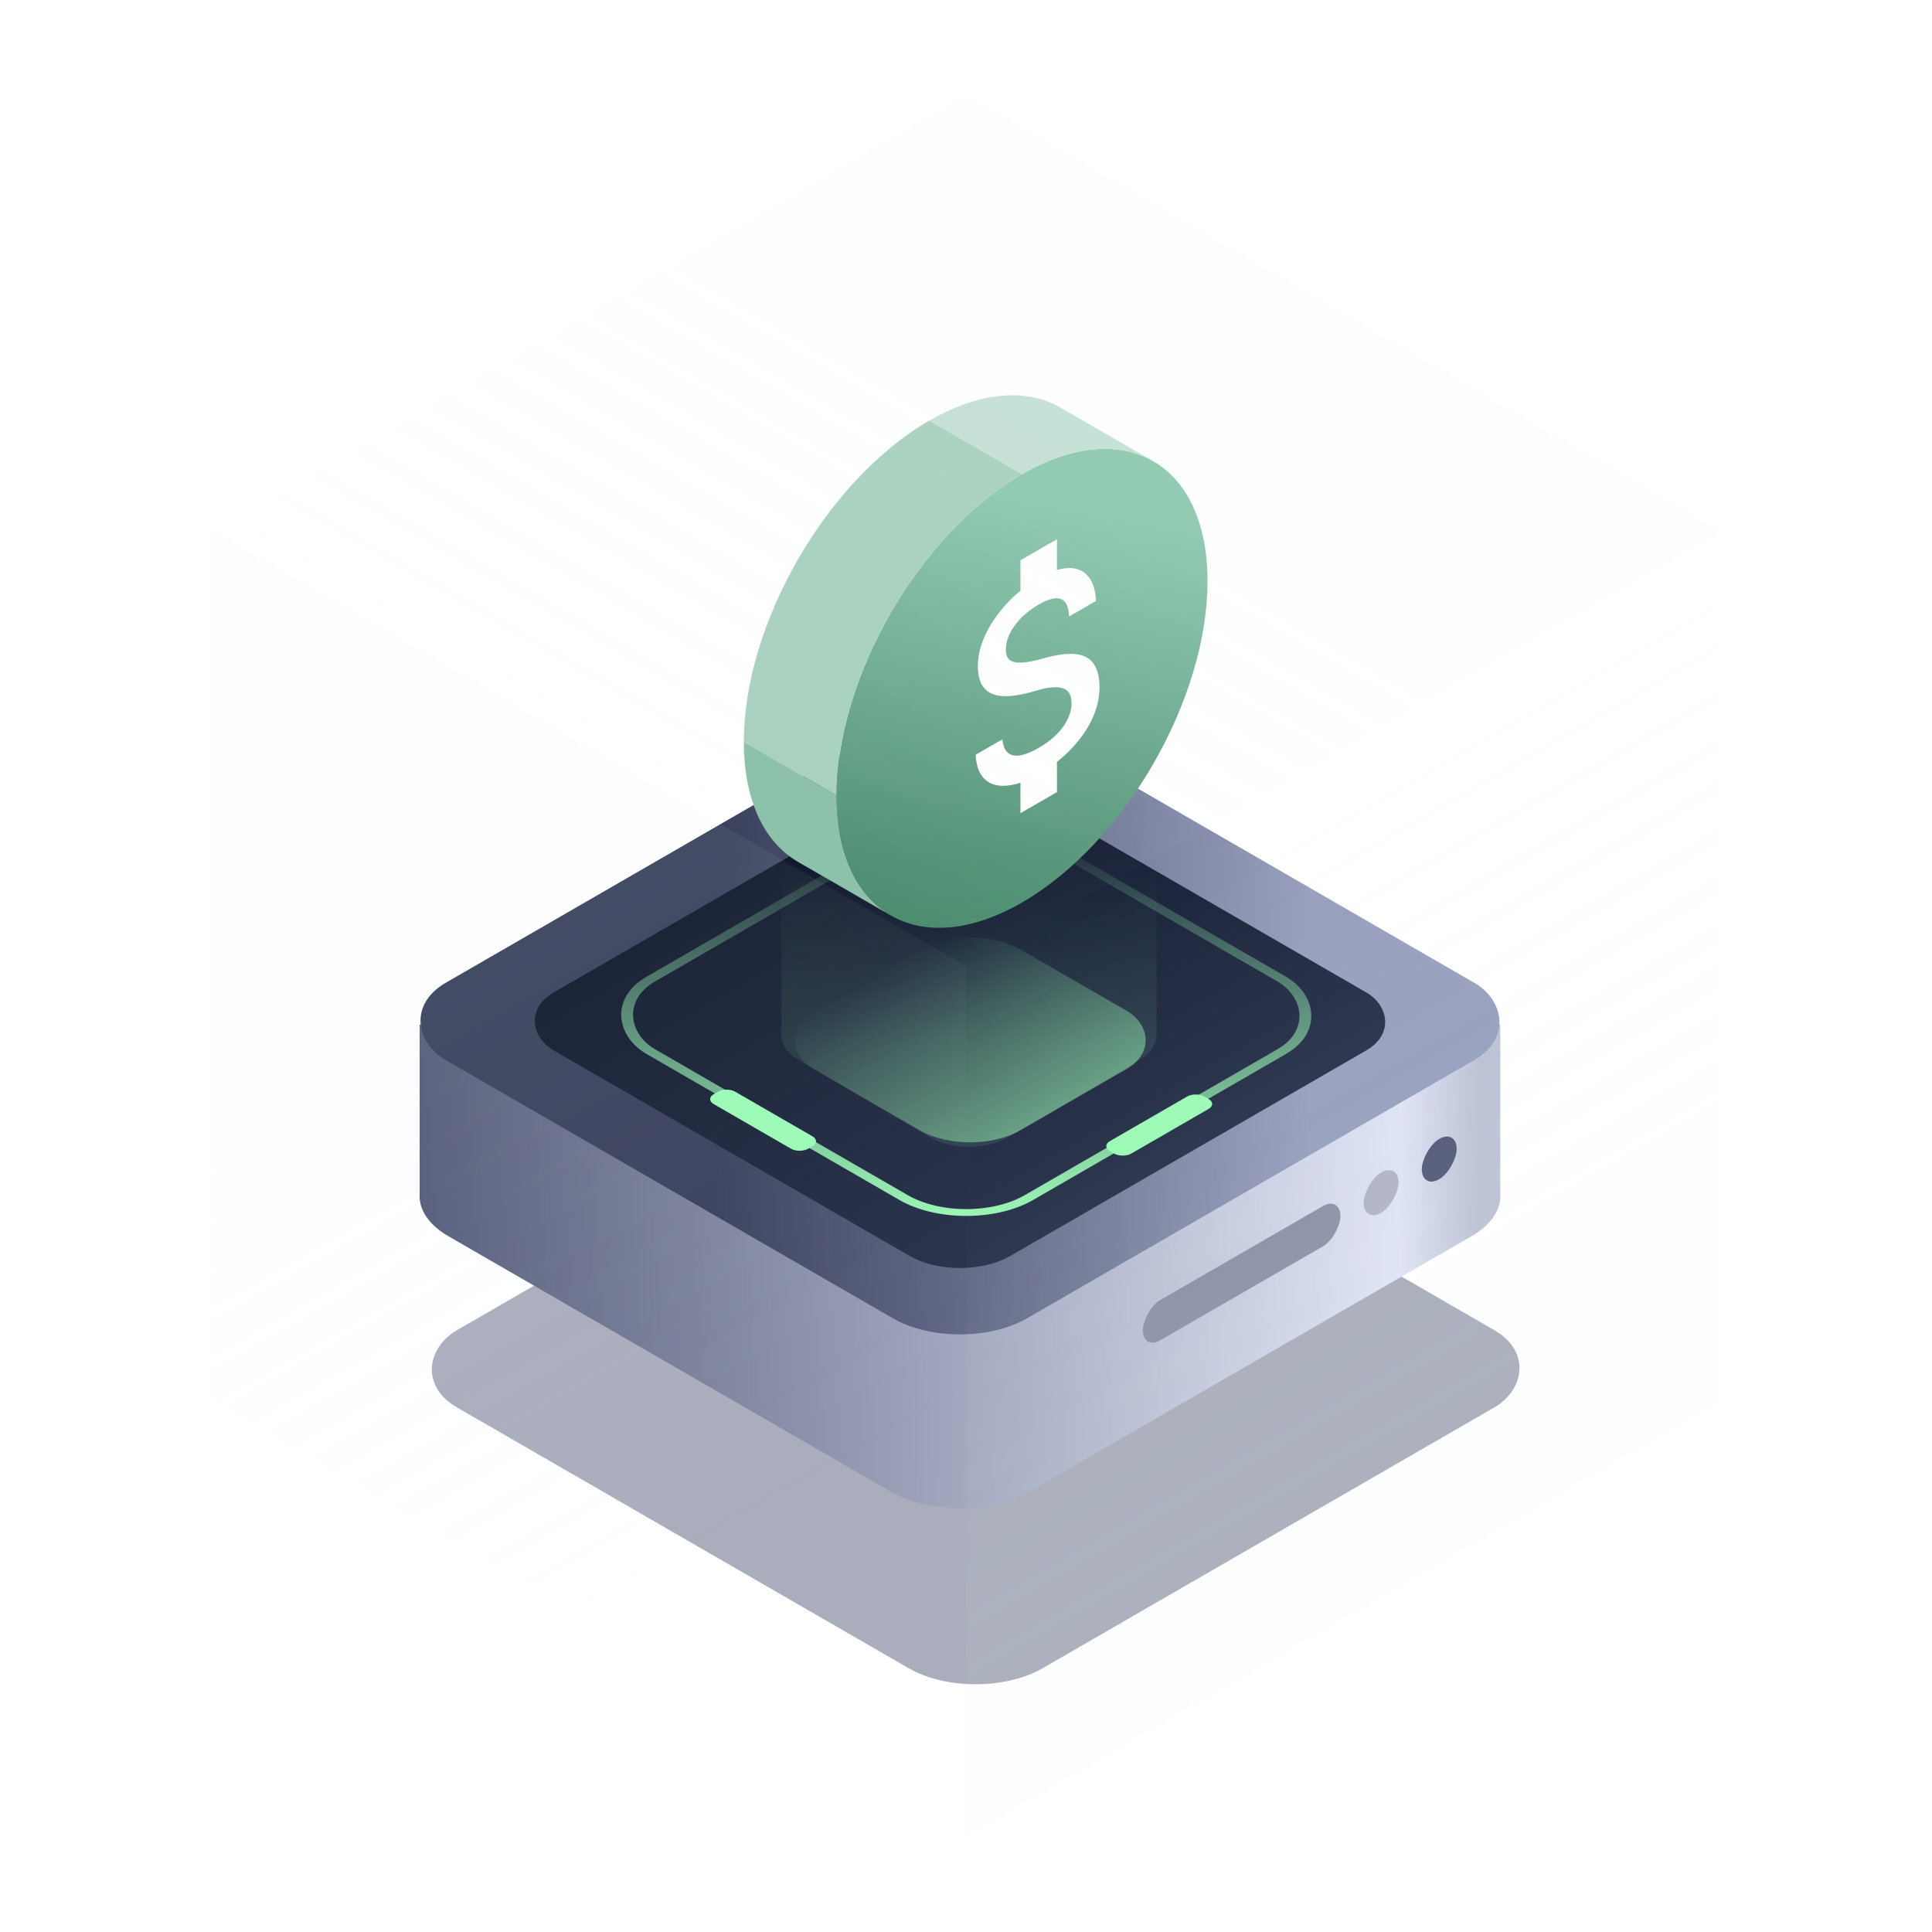 <svg width="200" height="200" viewBox="0 0 200 200" fill="none" xmlns="http://www.w3.org/2000/svg">
<g opacity="0.5" filter="url(#filter0_f_2487_17183)">
<rect width="70" height="70" rx="8" transform="matrix(0.866 0.5 -0.866 0.5 101 106.697)" fill="#555C7A"/>
</g>
<path d="M92.155 93.24C96.143 90.938 102.609 90.938 106.597 93.24L146.632 102.456L155.311 106.095L155.311 123.613C155.318 123.743 155.318 123.873 155.311 124.004L155.311 124.161L155.297 124.168C155.151 125.555 154.161 126.917 152.325 127.977L106.597 154.376C102.609 156.679 96.143 156.679 92.155 154.376L46.426 127.977C44.591 126.917 43.6 125.555 43.454 124.168L43.441 124.161V124.004C43.433 123.874 43.433 123.743 43.441 123.612V106.095L52.328 102.335L92.155 93.24Z" fill="url(#paint0_linear_2487_17183)"/>
<rect width="69.478" height="69.478" rx="8" transform="matrix(-0.866 0.5 0.866 0.5 99.377 71)" fill="url(#paint1_linear_2487_17183)"/>
<rect width="54.569" height="54.569" rx="6" transform="matrix(-0.866 0.5 0.866 0.5 99.377 78.454)" fill="url(#paint2_linear_2487_17183)"/>
<rect width="23.622" height="4.169" rx="2.084" transform="matrix(-0.866 0.5 -3.18817e-05 1 138.762 123.807)" fill="#8E93A8"/>
<rect width="4.169" height="4.169" rx="2.085" transform="matrix(-0.866 0.5 -3.18817e-05 1 144.779 120.333)" fill="#B2B5C5"/>
<rect width="4.169" height="4.169" rx="2.085" transform="matrix(-0.866 0.5 -3.18907e-05 1 150.795 116.859)" fill="#555C7A"/>
<rect y="0.5" width="45.217" height="45.217" rx="7.5" transform="matrix(-0.866 0.5 0.866 0.5 99.594 82.25)" stroke="url(#paint3_linear_2487_17183)"/>
<path d="M83.663 118.914C83.171 119.197 82.375 119.197 81.884 118.914L73.883 114.295C73.392 114.011 73.392 113.552 73.883 113.268L74.328 113.012C74.819 112.728 75.615 112.728 76.106 113.012L84.107 117.631C84.598 117.914 84.598 118.374 84.107 118.657L83.663 118.914Z" fill="#9CFBB6"/>
<path d="M124.668 113.513C124.177 113.23 123.381 113.23 122.89 113.513L114.889 118.132C114.398 118.416 114.398 118.876 114.889 119.159L115.333 119.416C115.824 119.699 116.621 119.699 117.112 119.416L125.113 114.796C125.604 114.513 125.604 114.053 125.113 113.77L124.668 113.513Z" fill="#9CFBB6"/>
<circle cx="22.17" cy="22.17" r="22.17" transform="matrix(-0.866 0.5 0 1 125 38)" fill="url(#paint4_linear_2487_17183)"/>
<path d="M119.377 47.74C115.628 45.576 110.714 46.248 105.8 49.085L96.201 43.542C101.114 40.706 106.028 40.033 109.777 42.198L119.377 47.74Z" fill="#C5E0D5"/>
<path d="M86.601 82.341C86.601 70.096 95.197 55.208 105.801 49.085L96.201 43.543C85.597 49.665 77.001 64.554 77.001 76.798L86.601 82.341Z" fill="#A9D1BF"/>
<path d="M92.223 94.77C88.474 92.606 86.599 88.014 86.599 82.34L76.999 76.798C76.999 82.472 78.874 87.063 82.623 89.228L92.223 94.77Z" fill="#8CC1AA"/>
<path d="M107.903 68.182C105.044 68.975 104.124 68.618 104.124 67.237C104.124 65.651 105.396 63.811 107.525 62.582C109.767 61.287 110.599 62.044 110.674 63.818L113.458 62.211C113.37 59.76 112.047 58.226 109.415 59.004V55.818L105.636 58V61.142C103.192 63.164 101.227 66.131 101.227 68.938C101.227 72.298 103.633 72.582 107.147 71.527C110.296 70.582 110.926 71.498 110.926 72.851C110.926 73.855 110.309 75.811 107.525 77.418C104.93 78.916 103.91 78.167 103.771 76.531L101 78.131C101.151 81.229 103.217 81.826 105.636 81.026V84.182L109.415 82V78.873C111.871 76.916 113.823 74.146 113.823 71.164C113.823 67.033 110.762 67.389 107.903 68.182Z" fill="white"/>
<rect width="24.733" height="24.733" rx="6" transform="matrix(-0.866 0.5 0.866 0.5 100.42 95.279)" fill="url(#paint5_linear_2487_17183)" fill-opacity="0.5"/>
<path d="M119.68 76H119.727V107.276H119.692C119.69 108.145 119.127 109.014 118.004 109.677L104.379 117.718C102.128 119.047 98.478 119.047 96.227 117.718L82.603 109.677C81.479 109.014 80.916 108.145 80.914 107.276H80.895V80.812L80.926 76C80.823 76.943 81.381 77.906 82.603 78.627L96.227 86.668C98.478 87.996 102.128 87.996 104.379 86.668L118.004 78.627C119.225 77.906 119.783 76.943 119.68 76Z" fill="url(#paint6_linear_2487_17183)" fill-opacity="0.1"/>
<g opacity="0.15">
<rect width="90.05" height="90.005" transform="matrix(-0.866 0.5 -3.18563e-05 1 178 54.991)" fill="url(#paint7_linear_2487_17183)"/>
<rect width="90.05" height="90.005" transform="matrix(-0.866 -0.5 3.18563e-05 1 100 99.994)" fill="url(#paint8_linear_2487_17183)"/>
<rect width="90.05" height="90.05" transform="matrix(-0.866 -0.5 -0.866 0.5 178 55)" fill="url(#paint9_linear_2487_17183)"/>
</g>
<defs>
<filter id="filter0_f_2487_17183" x="19.436" y="84.04" width="163.129" height="115.31" filterUnits="userSpaceOnUse" color-interpolation-filters="sRGB">
<feFlood flood-opacity="0" result="BackgroundImageFix"/>
<feBlend mode="normal" in="SourceGraphic" in2="BackgroundImageFix" result="shape"/>
<feGaussianBlur stdDeviation="12.5" result="effect1_foregroundBlur_2487_17183"/>
</filter>
<linearGradient id="paint0_linear_2487_17183" x1="152.797" y1="127.303" x2="43.447" y2="125.953" gradientUnits="userSpaceOnUse">
<stop stop-color="#BDC2D5"/>
<stop offset="0.073" stop-color="#E0E4F5"/>
<stop offset="1" stop-color="#555C7A"/>
</linearGradient>
<linearGradient id="paint1_linear_2487_17183" x1="-0.598" y1="41.745" x2="34.308" y2="5.939" gradientUnits="userSpaceOnUse">
<stop stop-color="#98A0BE"/>
<stop offset="1" stop-color="#3A415D"/>
</linearGradient>
<linearGradient id="paint2_linear_2487_17183" x1="27.284" y1="0" x2="27.284" y2="54.569" gradientUnits="userSpaceOnUse">
<stop stop-color="#11192D"/>
<stop offset="1" stop-color="#29334C"/>
</linearGradient>
<linearGradient id="paint3_linear_2487_17183" x1="44.517" y1="44.487" x2="0.015" y2="-0.015" gradientUnits="userSpaceOnUse">
<stop stop-color="#9CFBB6"/>
<stop offset="0.937" stop-color="#9CFBB6" stop-opacity="0"/>
</linearGradient>
<linearGradient id="paint4_linear_2487_17183" x1="-8.17071e-07" y1="17.091" x2="20.921" y2="49.017" gradientUnits="userSpaceOnUse">
<stop stop-color="#8FC9B0"/>
<stop offset="1" stop-color="#4A8A6E"/>
</linearGradient>
<linearGradient id="paint5_linear_2487_17183" x1="12.366" y1="0" x2="12.366" y2="24.733" gradientUnits="userSpaceOnUse">
<stop stop-color="#9DFBB7" stop-opacity="0"/>
<stop offset="1" stop-color="#9DFBB7"/>
</linearGradient>
<linearGradient id="paint6_linear_2487_17183" x1="100.311" y1="89.232" x2="100.311" y2="118.715" gradientUnits="userSpaceOnUse">
<stop stop-color="#9CFBB6" stop-opacity="0"/>
<stop offset="0.656" stop-color="#9CFBB6"/>
</linearGradient>
<linearGradient id="paint7_linear_2487_17183" x1="45.025" y1="0" x2="45.025" y2="90.005" gradientUnits="userSpaceOnUse">
<stop stop-color="#DBF3E2" stop-opacity="0"/>
<stop offset="1" stop-color="#DBF3E2" stop-opacity="0.5"/>
</linearGradient>
<linearGradient id="paint8_linear_2487_17183" x1="90.055" y1="45.021" x2="44.88" y2="90.498" gradientUnits="userSpaceOnUse">
<stop stop-color="#DBF3E2" stop-opacity="0.5"/>
<stop offset="1" stop-color="#DBE5F3" stop-opacity="0"/>
</linearGradient>
<linearGradient id="paint9_linear_2487_17183" x1="45.025" y1="0" x2="45.025" y2="90.05" gradientUnits="userSpaceOnUse">
<stop stop-color="#DBF3E2" stop-opacity="0.5"/>
<stop offset="1" stop-color="#DBE5F3" stop-opacity="0"/>
<stop offset="1" stop-color="#DBF3E2" stop-opacity="0"/>
</linearGradient>
</defs>
</svg>
